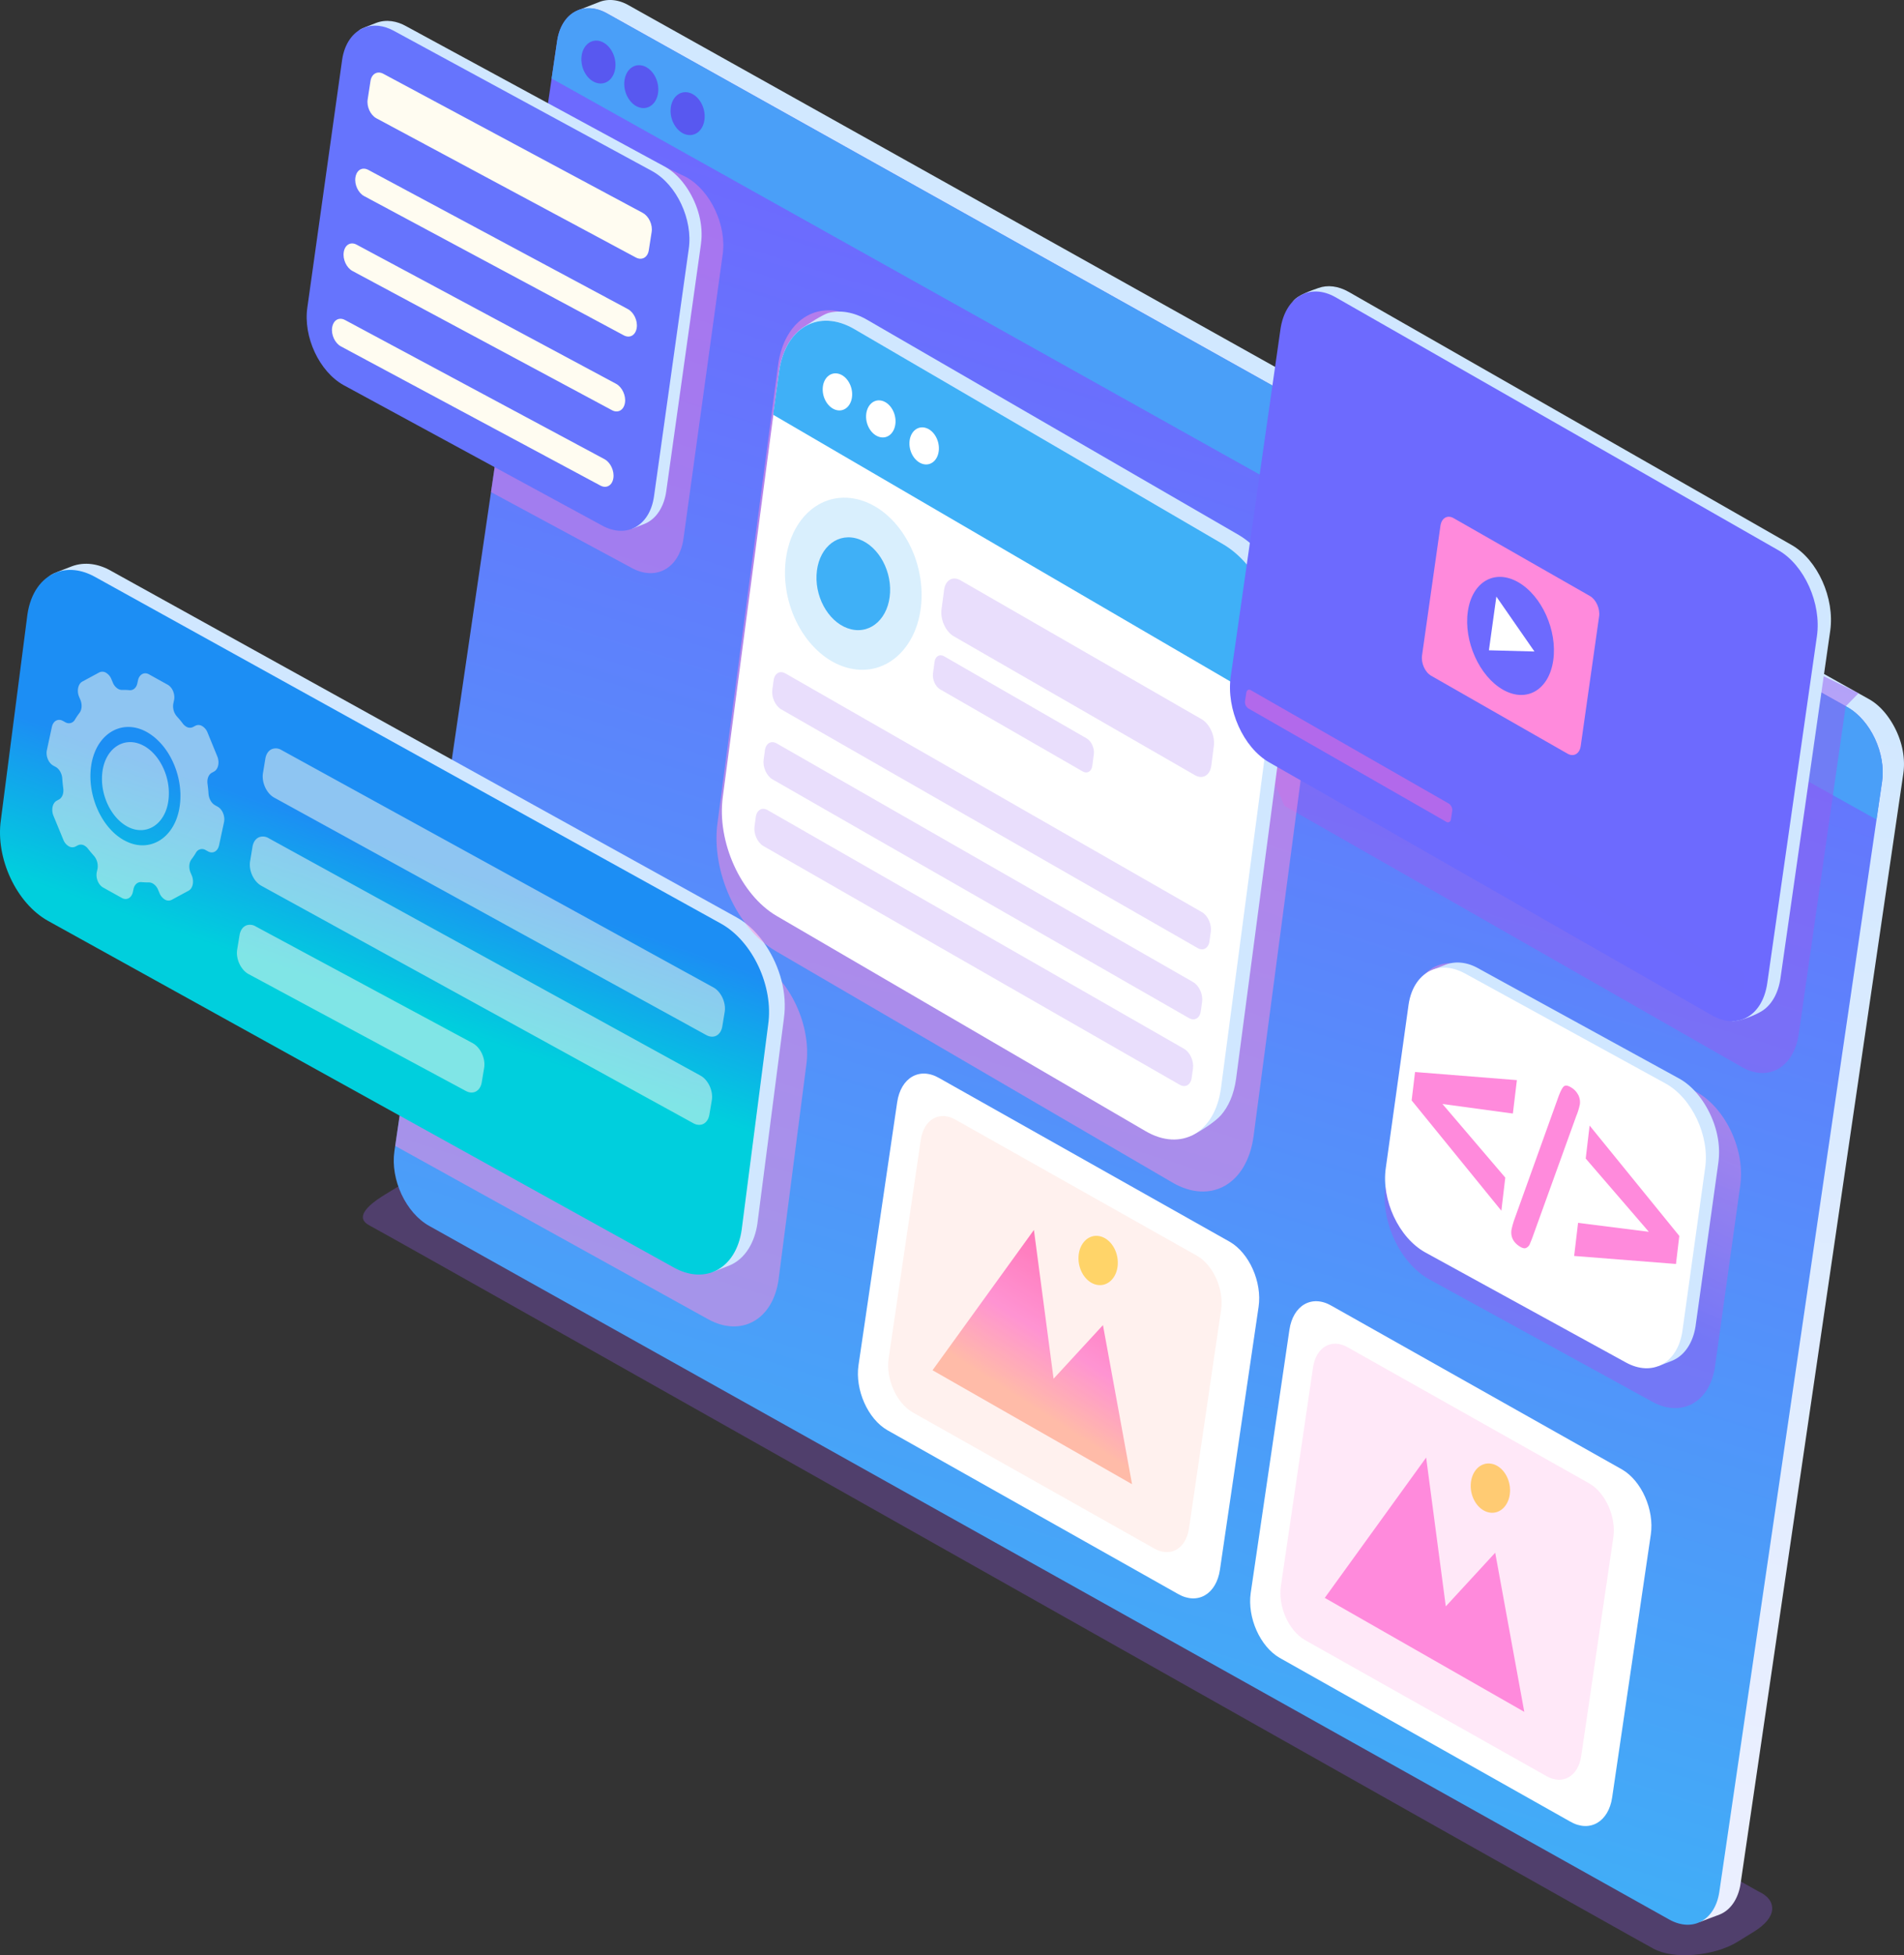 <svg width="264" height="271" fill="none" xmlns="http://www.w3.org/2000/svg">
    <rect width="100%" height="100%" fill="#333333" stroke="none"/>
    <path opacity=".3" fill-rule="evenodd" clip-rule="evenodd" d="M243.787 262.138L66.821 162.712c-2.225-1.015-5.517-1.972-7.706-.637l-5.606 3.418c-1.127.689-4.837 2.963-2.356 4.315 7.296 3.953 170.7 96.272 178.11 100.288 1.4.759 3.452 1.032 5.602.85 2.151-.181 4.368-.763 6.069-1.813l2.24-1.383c1.583-.976 2.46-2.037 2.543-3.064.084-1.028-.56-1.924-1.93-2.548z" fill="#955CF1"/>
    <path fill-rule="evenodd" clip-rule="evenodd" d="M87.127.71c-1.225-.693-2.654-.95-3.995-.447l-2.993 1.17c-1.088 5.62 154.207 263.515 155.596 264.945l2.673-1.007c1.753-.691 2.675-2.515 2.932-4.289l22.567-153.867a.043.043 0 000-.016c.37-2.593-.41-5.281-1.836-7.442-.767-1.167-1.774-2.234-3.014-2.904L87.127.71z" fill="url(#paint0_linear)"/>
    <path fill-rule="evenodd" clip-rule="evenodd" d="M256.106 97.986L84.161 1.852c-3.244-1.806-6.34-.076-6.914 3.842l-22.56 153.868c-.574 3.92 1.588 8.561 4.84 10.361l171.936 96.138c3.252 1.802 6.355.076 6.93-3.84l22.568-153.87c.567-3.913-1.604-8.563-4.855-10.365z" fill="url(#paint1_linear)"/>
    <path fill-rule="evenodd" clip-rule="evenodd" d="M256.106 97.986L84.161 1.852c-3.244-1.806-6.34-.076-6.914 3.842l-.762 5.185 183.697 102.716.771-5.248c.575-3.909-1.596-8.559-4.847-10.36z" fill="#4A9FF8"/>
    <path fill-rule="evenodd" clip-rule="evenodd" d="M83.101 5.677c1.298.299 2.304 1.852 2.236 3.465-.069 1.613-1.176 2.681-2.484 2.383-1.31-.298-2.307-1.851-2.238-3.463.069-1.61 1.18-2.683 2.486-2.385zM89.039 9.085c1.297.296 2.304 1.851 2.237 3.462-.066 1.611-1.182 2.683-2.48 2.385-1.298-.298-2.306-1.851-2.238-3.464.069-1.613 1.177-2.682 2.48-2.383zM95.47 12.825c1.297.298 2.304 1.852 2.235 3.465-.068 1.613-1.18 2.683-2.484 2.385-1.303-.299-2.306-1.852-2.237-3.465.068-1.613 1.175-2.683 2.486-2.385z" fill="#5858F0"/>
    <path style="mix-blend-mode:multiply" opacity=".5" fill-rule="evenodd" clip-rule="evenodd" d="M235.195 151.329l-30.886-16.938c-1.791-.99-3.544-1.131-5.005-.555-1.88.731-3.285 2.629-3.691 5.396l-3.506 25.084c-.723 4.925 1.995 10.756 6.083 13.019l30.886 16.938c4.078 2.263 7.988.096 8.712-4.827l3.5-25.092c.722-4.92-2.007-10.762-6.093-13.025z" fill="url(#paint2_linear)"/>
    <path style="mix-blend-mode:multiply" opacity=".5" fill-rule="evenodd" clip-rule="evenodd" d="M189.983 63.085l67.721 32.994-1.795 1.83-6.499 45.38c-.664 4.654-4.21 6.718-7.91 4.602l-63.4-36.202-5.506-12.267 17.389-36.337z" fill="url(#paint3_linear)"/>
    <path style="mix-blend-mode:multiply" opacity=".5" fill-rule="evenodd" clip-rule="evenodd" d="M104.942 133.101l-41.867-23.182-1.402 2.133-6.874 46.775 43.366 24.012c4.59 2.54 8.969.107 9.78-5.422l3.838-29.691c.812-5.529-2.253-12.085-6.841-14.625z" fill="url(#paint4_linear)"/>
    <path fill-rule="evenodd" clip-rule="evenodd" d="M103.088 143.358l-5.005 32.824.794.096 2.165-.839c2.375-.926 3.62-3.403 3.969-5.803l3.68-28.465v-.022c.496-3.502-.557-7.146-2.484-10.072-1.039-1.578-2.41-3.022-4.079-3.929l-86.776-48.05c-1.65-.936-3.585-1.284-5.396-.603l-1.91.74c-.96.362-1.256.649-1.25.71.9 8.394 97.557 54.808 96.292 63.413z" fill="#D0E7FF"/>
    <path fill-rule="evenodd" clip-rule="evenodd" d="M99.95 128.007l-86.78-48.05c-1.928-1.067-3.816-1.22-5.394-.604-2.03.787-3.535 2.829-3.973 5.808L.125 113.626c-.778 5.302 2.147 11.579 6.546 14.016l86.781 48.051c4.401 2.435 8.6.102 9.379-5.198l3.678-28.467c.778-5.301-2.158-11.586-6.559-14.021z" fill="url(#paint5_linear)"/>
    <path opacity=".5" fill-rule="evenodd" clip-rule="evenodd" d="M98.921 136.864l-59.89-32.904a1.504 1.504 0 00-1.298-.144c-.482.185-.843.676-.949 1.388l-.33 1.997c-.185 1.268.514 2.777 1.565 3.351l59.897 32.906c1.053.581 2.056.024 2.243-1.245l.33-1.998c.186-1.266-.515-2.777-1.568-3.351zm-33.351 7.74c1.05.583 1.753 2.085 1.568 3.352l-.332 1.998c-.185 1.268-1.188 1.825-2.241 1.242l-30.12-16.195c-1.052-.582-1.752-2.083-1.565-3.35l.33-1.996c.104-.713.465-1.202.949-1.391a1.504 1.504 0 011.298.145l30.12 16.195h-.007zm31.568 4.485c1.05.583 1.753 2.085 1.568 3.351l-.337 1.995c-.186 1.268-1.19 1.826-2.243 1.244l-59.89-32.909c-1.052-.583-1.753-2.085-1.565-3.352l.33-1.996c.103-.713.467-1.202.949-1.389a1.503 1.503 0 011.297.143l59.89 32.913zM19.944 103.377c-2.832-1.569-5.835.555-5.806 4.64.015 2.12.914 4.3 2.334 5.666a5.46 5.46 0 001.148.86c2.827 1.564 5.817-.556 5.794-4.63 0-2.124-.9-4.314-2.313-5.677a5.696 5.696 0 00-1.157-.867v.008zm-2.729 13.097a7.458 7.458 0 01-1.54-1.15c-1.913-1.844-3.11-4.776-3.139-7.633-.035-5.49 3.997-8.342 7.805-6.236.57.321 1.094.716 1.56 1.174 1.907 1.829 3.104 4.766 3.117 7.618.024 5.475-4.002 8.332-7.803 6.218v.009zm12.966-4.664c.663.37 1.058 1.331.878 2.16l-.69 3.215c-.186.82-.86 1.189-1.523.822l-.34-.185a.95.95 0 00-1.34.37c-.188.315-.394.62-.615.913-.345.452-.402 1.174-.139 1.821l.186.437c.34.829.135 1.777-.453 2.094l-2.332 1.259a.96.96 0 01-.944-.033 1.804 1.804 0 01-.756-.909l-.185-.426a1.777 1.777 0 00-.751-.898 1.085 1.085 0 00-.556-.143c-.328 0-.664-.011-.996-.043-.532-.05-.977.326-1.112.956l-.089.418c-.185.821-.858 1.187-1.522.823l-2.595-1.441c-.664-.37-1.059-1.33-.883-2.15l.091-.418a2.189 2.189 0 00-.508-1.852 18.58 18.58 0 01-.8-.954 1.61 1.61 0 00-.496-.442.955.955 0 00-.926-.034l-.304.156a.963.963 0 01-.946-.032 1.796 1.796 0 01-.756-.909l-1.365-3.311c-.339-.829-.135-1.777.453-2.096l.308-.167c.457-.246.691-.87.593-1.568-.06-.441-.105-.883-.134-1.328-.042-.685-.406-1.337-.914-1.616l-.337-.185c-.664-.371-1.059-1.33-.882-2.15l.693-3.217c.185-.83.86-1.196 1.522-.83l.34.186a.95.95 0 001.34-.37c.188-.316.394-.62.617-.913.343-.443.4-1.167.135-1.813l-.185-.435c-.338-.84-.136-1.78.454-2.106l2.332-1.259a.964.964 0 01.943.035c.348.21.615.529.759.907l.185.436c.14.373.4.69.742.898.169.097.36.146.556.144.332-.01.665 0 .997.032.532.06.975-.317 1.112-.945l.09-.42c.185-.83.86-1.196 1.523-.83l2.595 1.441c.664.37 1.059 1.33.88 2.157l-.092.42a2.162 2.162 0 00.505 1.84c.28.307.556.629.804.966.133.179.302.329.495.441a.961.961 0 00.927.035l.308-.167a.96.96 0 01.943.034c.348.209.615.529.758.909l1.35 3.298c.34.839.137 1.777-.452 2.103l-.308.167c-.458.246-.692.872-.591 1.559.059.443.105.885.133 1.328.043.687.404 1.337.914 1.618l.356.197z" fill="#FFFCF1"/>
    <path style="mix-blend-mode:multiply" opacity=".5" fill-rule="evenodd" clip-rule="evenodd" d="M95.153 24.552l-18.724-9.044-7.398 46.207-.953 6.49L87.552 78.7c3.385 1.872 6.612.078 7.211-3.998l5.432-39.37c.599-4.074-1.661-8.905-5.042-10.779z" fill="url(#paint6_linear)"/>
    <path fill-rule="evenodd" clip-rule="evenodd" d="M92.874 35.54l-5.836 37.665.61.074 1.669-.646c1.826-.719 2.78-2.617 3.051-4.463l4.82-34.31v-.018c.382-2.692-.428-5.496-1.91-7.745-.797-1.212-1.853-2.323-3.136-3.02L56.317 3.634c-1.27-.72-2.756-.989-4.15-.463l-1.468.572c-.742.278-.966.5-.963.545.686 6.451 44.104 24.635 43.138 31.251z" fill="#D0E7FF"/>
    <path fill-rule="evenodd" clip-rule="evenodd" d="M90.464 23.737L54.65 4.294c-1.483-.82-2.935-.937-4.149-.465-1.56.615-2.729 2.178-3.064 4.467l-4.82 34.312c-.599 4.074 1.652 8.904 5.033 10.777L83.466 72.83c3.385 1.872 6.614.078 7.211-3.998l4.82-34.313c.599-4.076-1.659-8.909-5.033-10.78z" fill="url(#paint7_linear)"/>
    <path fill-rule="evenodd" clip-rule="evenodd" d="M83.82 63.646L47.836 44.353c-.83-.445-1.622.013-1.783 1.042-.156.995.384 2.167 1.212 2.613L83.247 67.3c.83.447 1.64 0 1.8-1.035.154-.992-.398-2.174-1.227-2.618zM85.43 53.2c.828.447 1.38 1.628 1.226 2.62-.16 1.028-.97 1.482-1.8 1.036L48.875 37.562c-.831-.446-1.37-1.616-1.213-2.61.161-1.03.953-1.482 1.783-1.043L85.43 53.2zm3.707-23.683l-35.99-19.292c-.828-.446-1.623.013-1.777 1.006l-.392 2.555c-.155.995.384 2.167 1.215 2.611L88.165 35.69c.83.445 1.637 0 1.793-1l.399-2.555c.157-.993-.399-2.172-1.228-2.618h.008zM87.055 42.84c.829.444 1.385 1.607 1.231 2.602-.165 1.048-.971 1.48-1.798 1.035L50.496 27.183c-.83-.442-1.371-1.6-1.215-2.592.164-1.046.954-1.481 1.783-1.044L87.055 42.84z" fill="#FFFCF1"/>
    <path fill-rule="evenodd" clip-rule="evenodd" d="M233.564 163.018l-4.251 26.229.664.082 1.811-.704c1.983-.779 3.025-2.846 3.316-4.851l3.152-22.591a.06.06 0 000-.019c.415-2.928-.466-5.976-2.077-8.422-.867-1.318-2.009-2.525-3.411-3.285l-27.806-15.245c-1.38-.783-2.998-1.074-4.512-.504l-1.597.622c-.804.302-1.053.543-1.047.593.753 7.02 36.814 20.899 35.758 28.095z" fill="#D0E7FF"/>
    <path fill-rule="evenodd" clip-rule="evenodd" d="M230.941 150.176l-27.807-15.247c-1.613-.893-3.192-1.019-4.51-.506-1.693.658-2.966 2.367-3.322 4.857l-3.152 22.591c-.65 4.434 1.797 9.683 5.474 11.72l27.807 15.247c3.682 2.037 7.191.086 7.842-4.346l3.151-22.591c.651-4.427-1.805-9.688-5.483-11.725z" fill="white"/>
    <path fill-rule="evenodd" clip-rule="evenodd" d="M218.828 151.748c.206.399.286.851.23 1.296a8.542 8.542 0 01-.506 1.654l-5.932 16.436c-.186.555-.371.968-.493 1.268a1.026 1.026 0 01-.211.342 1.032 1.032 0 01-.327.232c-.204.091-.488.028-.855-.198-.888-.555-1.281-1.326-1.169-2.266.119-.583.283-1.156.491-1.713l5.91-16.451c.302-.872.569-1.437.795-1.7.226-.263.588-.233 1.086.076.417.24.755.596.974 1.024h.007zm1.581 4.259l-.541 4.572 8.752 10.151-9.811-1.24-.545 4.59 14.119 1.111.461-3.889-12.429-15.286-.006-.009zm-24.677-3.487l12.439 15.29.545-4.59-8.713-10.207 9.765 1.326.557-4.63-14.121-1.126-.472 3.937z" fill="url(#paint8_linear)"/>
    <path fill-rule="evenodd" clip-rule="evenodd" d="M124.398 152.779c.5-3.414 3.103-4.923 5.813-3.362l40.3 22.698c2.706 1.559 4.501 5.598 4 9.011l-5.359 36.438c-.501 3.415-3.107 4.922-5.815 3.363l-40.298-22.698c-2.712-1.56-4.501-5.598-4.002-9.011l5.361-36.439z" fill="white"/>
    <path fill-rule="evenodd" clip-rule="evenodd" d="M129.301 189.921l14.057-19.448 2.726 20.624 6.847-7.434 4.034 22.054-27.664-15.796z" fill="url(#paint9_linear)"/>
    <path fill-rule="evenodd" clip-rule="evenodd" d="M152.459 171.336c1.503.305 2.634 2.063 2.526 3.925-.107 1.863-1.412 3.124-2.916 2.819-1.503-.306-2.634-2.063-2.526-3.926.107-1.863 1.412-3.124 2.916-2.818z" fill="#FFDB59"/>
    <path opacity=".2" fill-rule="evenodd" clip-rule="evenodd" d="M127.672 157.994c.415-2.837 2.578-4.09 4.831-2.794l33.483 18.863c2.25 1.297 3.741 4.652 3.324 7.489l-4.45 30.276c-.415 2.837-2.58 4.088-4.83 2.794l-33.487-18.864c-2.253-1.296-3.741-4.651-3.326-7.488l4.455-30.276z" fill="url(#paint10_linear)"/>
    <path fill-rule="evenodd" clip-rule="evenodd" d="M178.782 184.331c.501-3.414 3.104-4.924 5.814-3.363l40.298 22.699c2.708 1.559 4.502 5.598 4.002 9.011l-5.359 36.438c-.501 3.415-3.107 4.922-5.816 3.363l-40.297-22.699c-2.711-1.559-4.501-5.598-4.003-9.01l5.361-36.439z" fill="white"/>
    <path fill-rule="evenodd" clip-rule="evenodd" d="M183.686 221.473l14.057-19.449 2.725 20.625 6.85-7.437 4.032 22.057-27.664-15.796z" fill="url(#paint11_linear)"/>
    <path fill-rule="evenodd" clip-rule="evenodd" d="M206.843 202.887c1.504.306 2.635 2.063 2.527 3.926-.108 1.863-1.413 3.124-2.916 2.818-1.503-.305-2.634-2.062-2.527-3.925.108-1.863 1.413-3.126 2.916-2.819z" fill="#FFDB59"/>
    <path opacity=".2" fill-rule="evenodd" clip-rule="evenodd" d="M182.056 189.546c.415-2.837 2.579-4.091 4.831-2.794l33.483 18.86c2.251 1.296 3.741 4.651 3.326 7.488l-4.449 30.276c-.415 2.837-2.581 4.088-4.831 2.794l-33.487-18.86c-2.252-1.296-3.741-4.651-3.326-7.488l4.453-30.276z" fill="url(#paint12_linear)"/>
    <path style="mix-blend-mode:multiply" opacity=".5" fill-rule="evenodd" clip-rule="evenodd" d="M107.873 50.663c.903-6.65 5.954-9.514 11.282-6.383l55.034 32.099c5.322 3.127 8.913 11.07 8.01 17.72l-8.387 63.402c-.902 6.65-5.959 9.511-11.284 6.383l-55.031-32.098c-5.33-3.131-8.915-11.071-8.012-17.721l8.388-63.402z" fill="url(#paint13_linear)"/>
    <path fill-rule="evenodd" clip-rule="evenodd" d="M109.825 50.299c.097-.719.239-3.931 1.103-4.583 1.164-.884 3.289-2.165 3.919-2.334 1.639-.436 3.522-.15 5.461.986l51.424 29.766c4.946 2.91 8.283 10.289 7.445 16.47l-7.786 58.913c-.293 2.157-1.058 3.888-2.137 5.098-.742.82-2.441 1.968-3.867 2.703-1.483.761-3.546-1.322-4.481-1.87l-51.431-29.769c-4.952-2.911-8.283-10.288-7.445-16.467l7.795-58.913z" fill="#D0E7FF"/>
    <path fill-rule="evenodd" clip-rule="evenodd" d="M108.014 51.562c.838-6.181 5.532-8.842 10.483-5.926l51.139 29.819c4.946 2.909 8.283 10.288 7.443 16.469l-7.786 58.913c-.838 6.179-5.539 8.837-10.485 5.926l-51.142-29.821c-4.954-2.911-8.285-10.282-7.447-16.467l7.795-58.913z" fill="white"/>
    <path fill-rule="evenodd" clip-rule="evenodd" d="M108.014 51.562c.838-6.181 5.532-8.842 10.485-5.926l51.137 29.819c4.946 2.909 8.282 10.288 7.443 16.47l-.797 5.85-69.076-40.286.808-5.927z" fill="url(#paint14_linear)"/>
    <path fill-rule="evenodd" clip-rule="evenodd" d="M116.232 51.793c1.127.267 1.987 1.615 1.922 3.011-.065 1.396-1.032 2.31-2.158 2.037-1.125-.274-1.987-1.615-1.922-3.011.065-1.396 1.034-2.304 2.158-2.037zM122.247 55.537c1.126.267 1.988 1.615 1.921 3.011-.067 1.396-1.031 2.311-2.158 2.037s-1.985-1.607-1.92-2.996c.065-1.389 1.03-2.32 2.157-2.052zM128.259 59.28c1.125.266 1.986 1.614 1.921 3.01-.065 1.397-1.031 2.312-2.158 2.038-1.127-.275-1.986-1.615-1.921-3.012.065-1.396 1.031-2.303 2.158-2.036z" fill="white"/>
    <path opacity=".2" fill-rule="evenodd" clip-rule="evenodd" d="M118.861 69.194c5.222 1.235 9.209 7.483 8.907 13.952-.302 6.47-4.779 10.715-10.01 9.478-5.232-1.237-9.208-7.485-8.899-13.955.31-6.47 4.778-10.71 10.002-9.475z" fill="url(#paint15_linear)"/>
    <path fill-rule="evenodd" clip-rule="evenodd" d="M118.61 74.592c2.814.666 4.963 4.034 4.802 7.523-.162 3.489-2.577 5.776-5.393 5.11-2.816-.667-4.965-4.036-4.801-7.524.163-3.49 2.576-5.776 5.392-5.11z" fill="url(#paint16_linear)"/>
    <path opacity=".2" fill-rule="evenodd" clip-rule="evenodd" d="M130.906 81.748c.186-1.375 1.23-1.951 2.327-1.283l33.422 19.245c1.097.667 1.837 2.324 1.65 3.704l-.352 2.714c-.186 1.374-1.229 1.948-2.327 1.282l-33.429-19.245c-1.1-.667-1.839-2.324-1.652-3.704l.361-2.713zM129.579 91.748c.109-.811.725-1.152 1.374-.757l19.737 11.364c.649.394 1.086 1.374.975 2.185l-.211 1.605c-.11.811-.727 1.15-1.374.758l-19.741-11.365c-.649-.394-1.086-1.373-.975-2.184l.215-1.606zM107.267 94.298c.135-1 .895-1.42 1.694-.926l57.725 33.072c.799.485 1.339 1.692 1.202 2.694l-.186 1.311c-.135 1-.895 1.42-1.694.926L108.29 98.303c-.801-.485-1.338-1.692-1.203-2.694l.18-1.311zM106.06 104.001c.135-1.002.896-1.42 1.695-.926l57.725 33.072c.799.485 1.336 1.693 1.201 2.694l-.185 1.311c-.136 1-.896 1.419-1.695.926l-57.718-33.072c-.8-.487-1.338-1.692-1.203-2.694l.18-1.311zM104.796 113.243c.135-1 .895-1.42 1.694-.926l57.725 33.072c.799.487 1.337 1.692 1.202 2.694l-.186 1.311c-.135 1.002-.895 1.421-1.694.935l-57.718-33.081c-.801-.485-1.338-1.692-1.203-2.694l.18-1.311z" fill="#955CF1"/>
    <path fill-rule="evenodd" clip-rule="evenodd" d="M179.379 44.934c.186-1.281-.671-2.27-.115-3.12.603-.917 2.651-1.574 3.536-1.892 1.256-.454 2.734-.306 4.241.555l61.398 35.074c3.583 2.048 5.974 7.373 5.331 11.882l-6.892 48.114c-.315 2.209-1.298 3.817-2.646 4.629-.821.502-3.071 1.465-4.089 1.341-.718-.087-.173-1.091-.927-1.522l-61.398-35.061c-3.588-2.05-5.974-7.373-5.331-11.882l6.892-48.118z" fill="#D0E7FF"/>
    <path fill-rule="evenodd" clip-rule="evenodd" d="M177.538 45.667c.644-4.509 4.079-6.508 7.662-4.459l61.398 35.067c3.585 2.048 5.974 7.373 5.331 11.882l-6.89 48.118c-.644 4.507-4.079 6.505-7.664 4.457l-61.396-35.064c-3.589-2.052-5.974-7.374-5.333-11.883l6.892-48.117z" fill="url(#paint17_linear)"/>
    <path fill-rule="evenodd" clip-rule="evenodd" d="M172.772 95.99c.056-.39.353-.555.662-.37l68.095 39.001a1.127 1.127 0 01.462 1.048l-.185 1.187c-.056.391-.353.556-.662.371l-68.092-39.002a1.13 1.13 0 01-.461-1.048l.181-1.187z" fill="#6D6AFD"/>
    <path fill-rule="evenodd" clip-rule="evenodd" d="M172.804 96.027c.054-.37.341-.539.64-.359l27.467 15.727a1.089 1.089 0 01.445 1.011l-.174 1.144c-.054.371-.341.539-.64.359l-27.467-15.726a1.085 1.085 0 01-.445-1.011l.174-1.145z" fill="#B269EB"/>
    <path fill-rule="evenodd" clip-rule="evenodd" d="M199.725 72.875c.152-1.072.967-1.548 1.822-1.06l18.909 10.799c.852.488 1.421 1.755 1.268 2.827l-2.549 17.962c-.154 1.072-.972 1.548-1.825 1.061l-18.908-10.8c-.855-.488-1.422-1.755-1.268-2.827l2.551-17.962z" fill="url(#paint18_linear)"/>
    <path fill-rule="evenodd" clip-rule="evenodd" d="M210.506 80.693c-3.272-1.87-6.395-.048-6.983 4.063-.587 4.11 1.589 8.964 4.861 10.834 3.272 1.87 6.395.048 6.983-4.074.588-4.121-1.591-8.955-4.861-10.823z" fill="url(#paint19_linear)"/>
    <path fill-rule="evenodd" clip-rule="evenodd" d="M207.479 82.69l-1.032 7.441 6.312.17-5.28-7.612z" fill="white"/>
    <defs>
        <linearGradient id="paint0_linear" x1="169.43" y1="78.55" x2="143.81" y2="234.27" gradientUnits="userSpaceOnUse">
            <stop stop-color="#D1E8FF"/>
            <stop offset="1" stop-color="#EAEFFF"/>
        </linearGradient>
        <linearGradient id="paint1_linear" x1="184.34" y1="49.08" x2="124.53" y2="240.9" gradientUnits="userSpaceOnUse">
            <stop stop-color="#6D6AFE"/>
            <stop offset="1" stop-color="#3FB0F7"/>
        </linearGradient>
        <linearGradient id="paint2_linear" x1="211.92" y1="174.38" x2="227.01" y2="142.59" gradientUnits="userSpaceOnUse">
            <stop stop-color="#965CF2"/>
            <stop offset="1" stop-color="#FF8ADC"/>
        </linearGradient>
        <linearGradient id="paint3_linear" x1="96566.5" y1="54714.2" x2="109540" y2="35879.5" gradientUnits="userSpaceOnUse">
            <stop stop-color="#965CF2"/>
            <stop offset="1" stop-color="#FF8ADC"/>
        </linearGradient>
        <linearGradient id="paint4_linear" x1="24117.5" y1="63927.9" x2="32233.8" y2="50251.6" gradientUnits="userSpaceOnUse">
            <stop stop-color="#965CF2"/>
            <stop offset="1" stop-color="#FF8ADC"/>
        </linearGradient>
        <linearGradient id="paint5_linear" x1="56.69" y1="118.17" x2="49.74" y2="138.1" gradientUnits="userSpaceOnUse">
            <stop stop-color="#1C8EF4"/>
            <stop offset="1" stop-color="#00CFDD"/>
        </linearGradient>
        <linearGradient id="paint6_linear" x1="14028.9" y1="21698.8" x2="21875.2" y2="8475.47" gradientUnits="userSpaceOnUse">
            <stop stop-color="#965CF2"/>
            <stop offset="1" stop-color="#FF8ADC"/>
        </linearGradient>
        <linearGradient id="paint7_linear" x1="21875" y1="5654.73" x2="14270.1" y2="24587.2" gradientUnits="userSpaceOnUse">
            <stop stop-color="#6D6AFE"/>
            <stop offset="1" stop-color="#3FB0F7"/>
        </linearGradient>
        <linearGradient id="paint8_linear" x1="42870.4" y1="23725.8" x2="43415.6" y2="22248.8" gradientUnits="userSpaceOnUse">
            <stop stop-color="#965CF2"/>
            <stop offset="1" stop-color="#FF8ADC"/>
        </linearGradient>
        <linearGradient id="paint9_linear" x1="155.89" y1="178" x2="144.46" y2="195.8" gradientUnits="userSpaceOnUse">
            <stop stop-color="#FF66BC"/>
            <stop offset=".56" stop-color="#FF8ADC"/>
            <stop offset="1" stop-color="#FFBBA8"/>
        </linearGradient>
        <linearGradient id="paint10_linear" x1="39767.2" y1="60334.7" x2="32317.2" y2="60579.2" gradientUnits="userSpaceOnUse">
            <stop stop-color="#FF66BC"/>
            <stop offset=".56" stop-color="#FF8ADC"/>
            <stop offset="1" stop-color="#FFBBA8"/>
        </linearGradient>
        <linearGradient id="paint11_linear" x1="30013.9" y1="42616.9" x2="31257.3" y2="39934.3" gradientUnits="userSpaceOnUse">
            <stop stop-color="#965CF2"/>
            <stop offset="1" stop-color="#FF8ADC"/>
        </linearGradient>
        <linearGradient id="paint12_linear" x1="50386.3" y1="74978.3" x2="49529.9" y2="62703.3" gradientUnits="userSpaceOnUse">
            <stop stop-color="#965CF2"/>
            <stop offset="1" stop-color="#FF8ADC"/>
        </linearGradient>
        <linearGradient id="paint13_linear" x1="66911.5" y1="90456" x2="42457.3" y2="25088.1" gradientUnits="userSpaceOnUse">
            <stop stop-color="#965CF2"/>
            <stop offset="1" stop-color="#FF8ADC"/>
        </linearGradient>
        <linearGradient id="paint14_linear" x1="57143.1" y1="17600" x2="54692.1" y2="22175" gradientUnits="userSpaceOnUse">
            <stop stop-color="#6D6AFE"/>
            <stop offset="1" stop-color="#3FB0F7"/>
        </linearGradient>
        <linearGradient id="paint15_linear" x1="12382.7" y1="10164.3" x2="12077.5" y2="10507.2" gradientUnits="userSpaceOnUse">
            <stop stop-color="#6D6AFE"/>
            <stop offset="1" stop-color="#3FB0F7"/>
        </linearGradient>
        <linearGradient id="paint16_linear" x1="6830.84" y1="5503.41" x2="6391.65" y2="5767.88" gradientUnits="userSpaceOnUse">
            <stop stop-color="#6D6AFE"/>
            <stop offset="1" stop-color="#3FB0F7"/>
        </linearGradient>
        <linearGradient id="paint17_linear" x1="95037.7" y1="41513.1" x2="88437.9" y2="59238.9" gradientUnits="userSpaceOnUse">
            <stop stop-color="#6D6AFE"/>
            <stop offset="1" stop-color="#3FB0F7"/>
        </linearGradient>
        <linearGradient id="paint18_linear" x1="27803.3" y1="16568.9" x2="28841.7" y2="14191.5" gradientUnits="userSpaceOnUse">
            <stop stop-color="#965CF2"/>
            <stop offset="1" stop-color="#FF8ADC"/>
        </linearGradient>
        <linearGradient id="paint19_linear" x1="13661.5" y1="8194.35" x2="14081.4" y2="7668.56" gradientUnits="userSpaceOnUse">
            <stop stop-color="#6D6AFE"/>
            <stop offset="1" stop-color="#3FB0F7"/>
        </linearGradient>
    </defs>
</svg>
